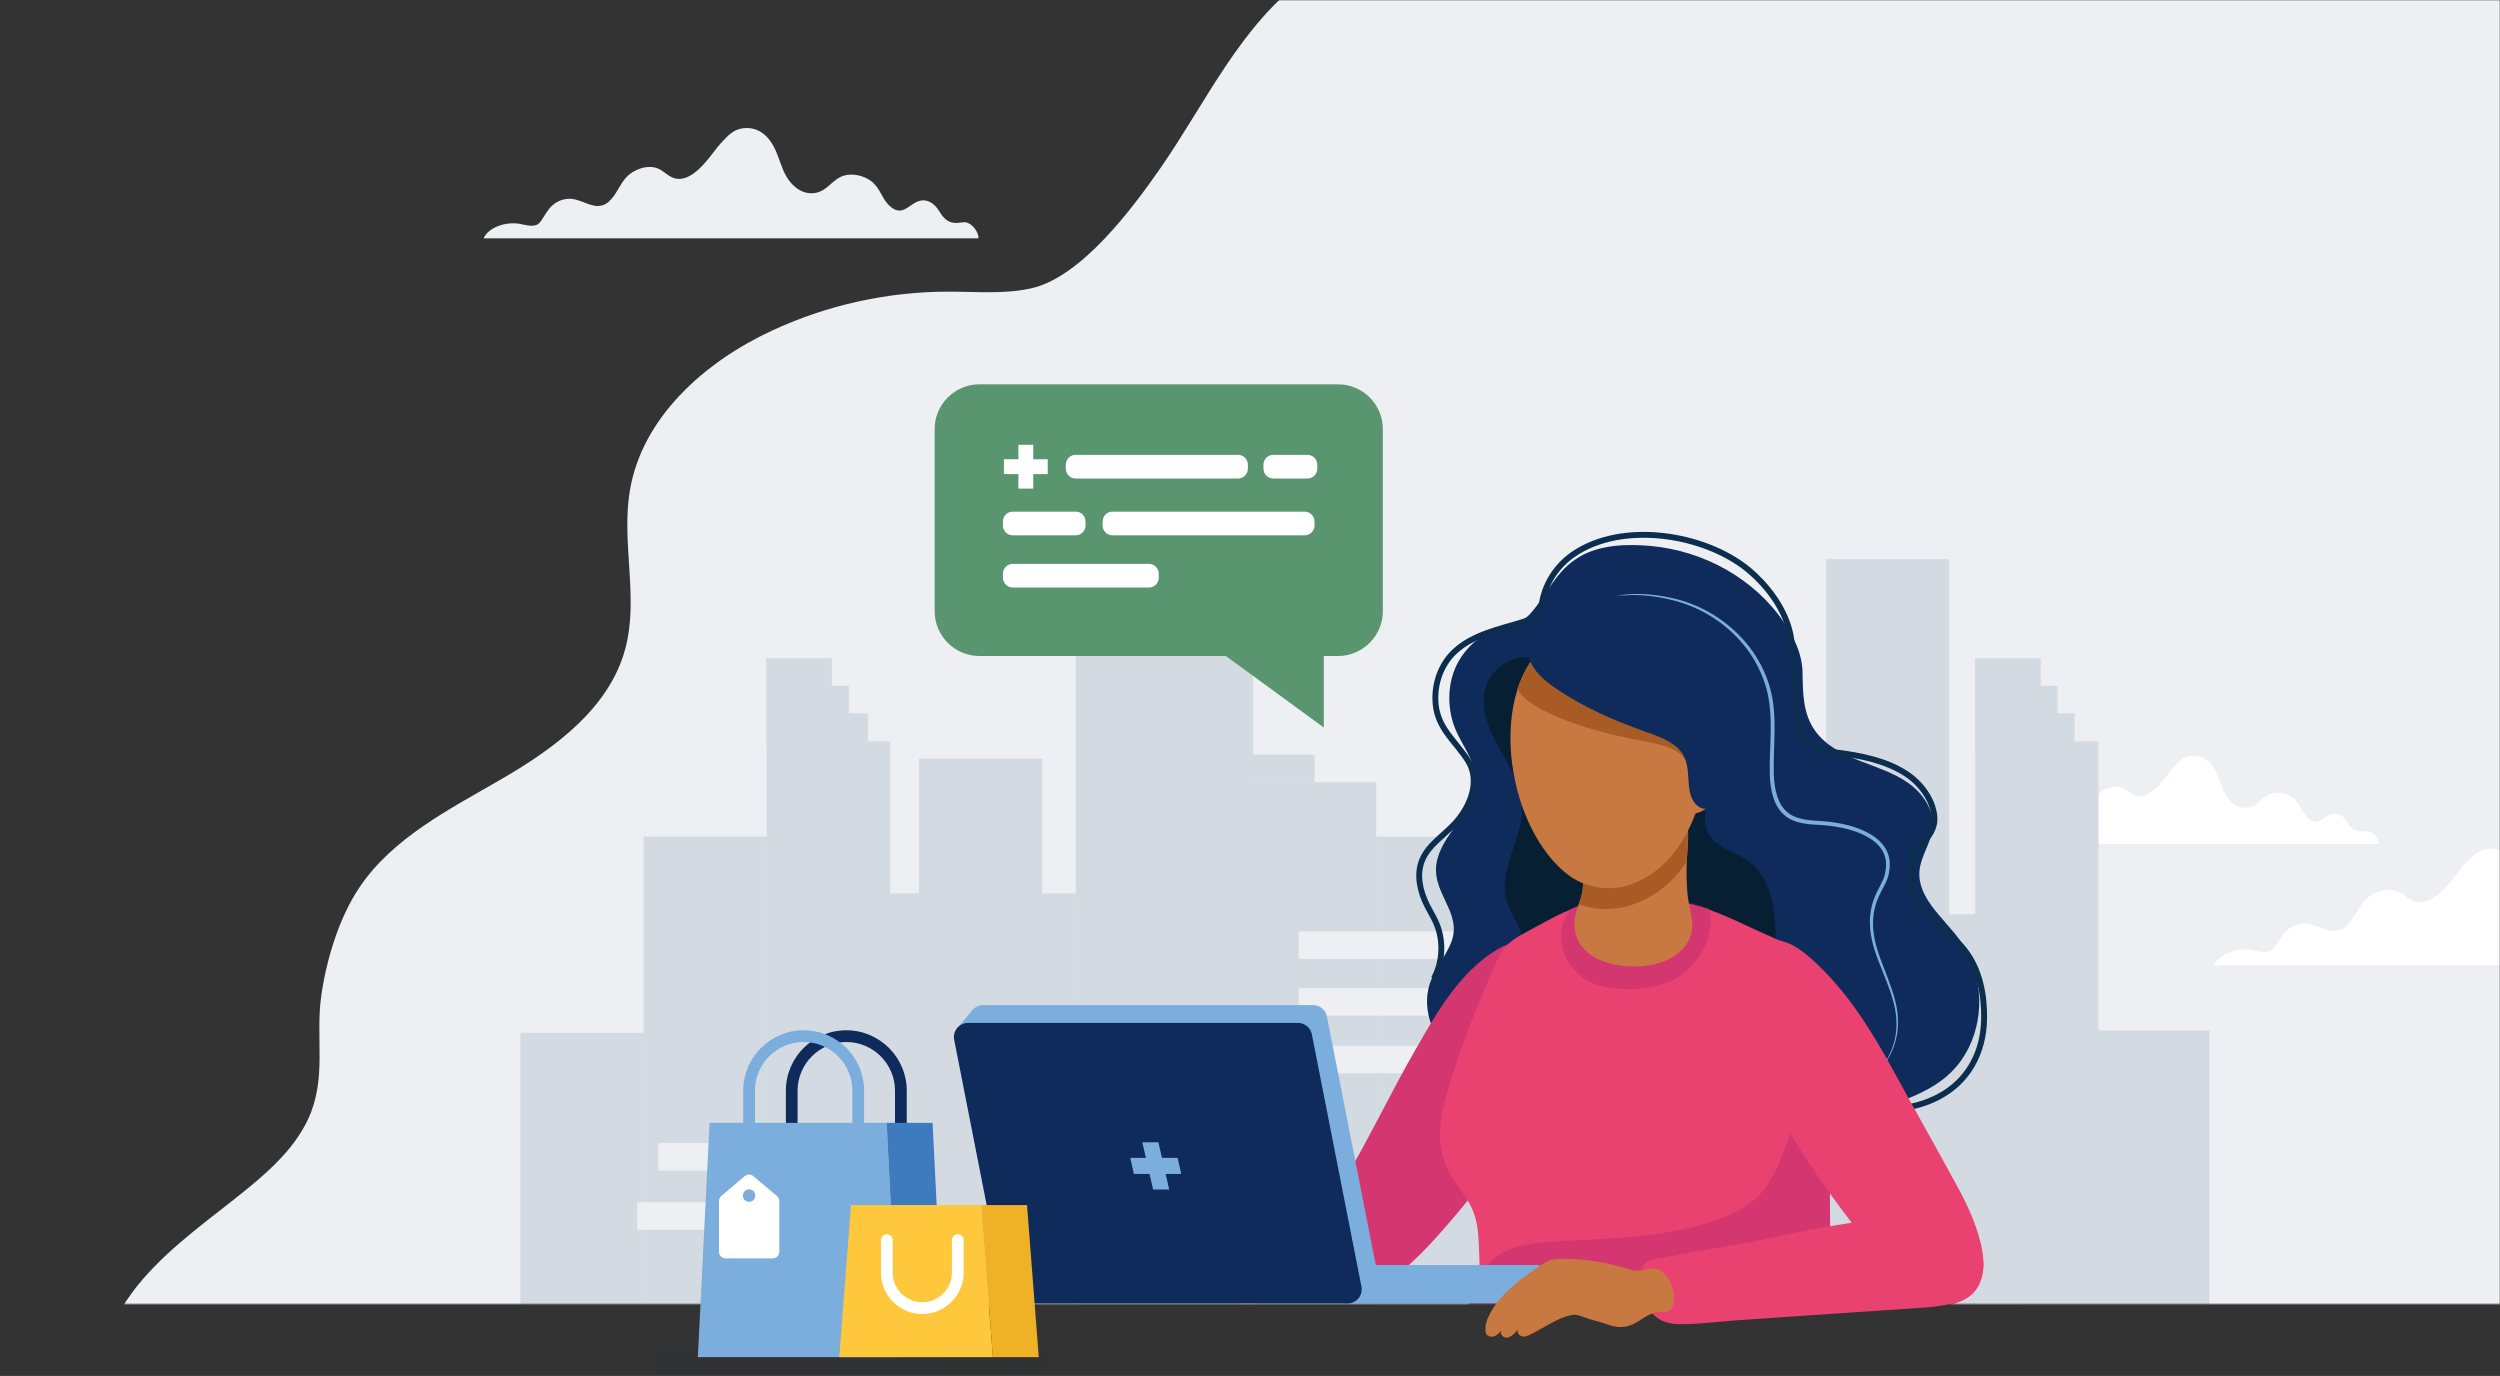<svg xmlns="http://www.w3.org/2000/svg" width="1181" height="650" viewBox="0 0 1181 650" fill="none"><rect x="0" y="0" width="1181" height="650" fill="#333333" stroke="none"/><mask id="mask0_3364_5836" style="mask-type:alpha" maskUnits="userSpaceOnUse" x="0" y="0" width="1181" height="616"><path d="M0 0L1181 0V616L0 616V0Z" fill="white"></path></mask><g mask="url(#mask0_3364_5836)"><path d="M1226.48 436.032C1226.59 399.333 1226.64 362.688 1226.7 325.99C1226.81 259.161 1226.91 192.279 1224.25 125.504C1222.67 85.548 1219.95 44.832 1204.73 7.862C1202.5 2.379 1199.89 -3.104 1195.64 -7.284C1191.35 -11.518 1185.69 -14.07 1180.09 -16.187C1146.37 -28.999 1009.89 -30.031 973.83 -30.954C899.272 -32.799 824.768 -34.645 750.211 -36.437C704.04 -37.577 654.117 -37.631 616.757 -10.487C586.14 11.771 569.88 48.09 548.344 79.197C535.021 98.415 510.712 131.096 486.947 136.253C474.222 139.022 461.007 137.773 448.009 137.773C419.296 137.773 390.582 144.125 364.587 156.231C332.774 170.998 303.244 197.273 297.534 231.854C293.401 256.61 301.939 282.559 295.304 306.772C287.745 334.459 262.403 353.188 237.605 367.629C212.807 382.069 185.725 395.478 169.736 419.311C160.111 433.643 154.237 453.241 151.79 470.233C148.908 490.157 154.564 509.374 145.536 528.701C139.391 541.839 128.46 552.045 117.258 561.219C100.236 575.171 81.746 587.712 67.389 604.378C53.032 621.045 43.026 643.249 47.05 664.855C50.204 681.902 61.897 696.722 76.797 705.571C94.906 716.375 118.889 718.98 138.847 725.766C165.766 734.941 196.383 736.027 224.553 737.167C338.049 741.781 451.653 729.838 565.148 736.787C618.008 740.044 669.018 743.736 721.062 753.67C778.544 764.691 835.699 777.014 892.909 789.392C931.14 797.698 970.023 806.33 1008.96 802.855C1047.9 799.381 1187.38 781.737 1207.5 748.296C1224.47 720.12 1225.28 685.485 1225.55 652.641C1226.04 580.492 1226.32 508.235 1226.48 436.032Z" fill="#EDEFF2"></path><path d="M1123.62 398.717C1123.98 396.654 1121.25 392.529 1118.25 392.581C1117.06 392.633 1115.93 392.89 1114.74 392.839C1111.59 392.684 1109.99 390.261 1108.75 388.198C1107.56 386.187 1105.13 383.867 1102.03 384.382C1097.64 385.104 1095.37 390.931 1090.36 386.548C1087.05 383.712 1086.85 379.69 1083.13 376.905C1080.6 374.998 1076.41 373.863 1073 374.946C1068.56 376.338 1066.86 380.721 1062.1 381.495C1056.84 382.371 1053.06 378.349 1051.36 375.462C1049.29 371.955 1048.57 368.191 1046.81 364.633C1045.21 361.333 1041.96 356.899 1036.12 357.002C1031.22 357.105 1028.99 360.199 1026.62 362.674C1023.47 365.871 1016.91 377.421 1009.57 376.029C1006.73 375.462 1005.29 373.193 1002.7 372.213C998.571 370.563 993.25 372.832 990.771 375.668C988.292 378.504 987.259 381.907 984.469 384.589C983.746 385.259 982.868 385.929 981.68 386.239C977.754 387.321 974.035 384.021 969.852 383.763C966.959 383.609 964.221 384.949 962.568 386.651C960.915 388.301 959.986 390.312 958.694 392.117C958.333 392.633 957.92 393.148 957.3 393.509C955.44 394.489 952.858 393.664 950.585 393.251C944.955 392.272 938.601 394.85 937 398.717H1123.62V398.717Z" fill="white"></path><path d="M920.802 616.329H862.64V616.289H845.328V431.896H862.64V264.147H920.802V431.896H933.1V355H933V311H964V324H972V337H980V350.235H991.314V486.811H1043.73V616.34H955.918V616.306H933.1V616.289H920.802V616.329Z" fill="#D4DAE2"></path><path d="M732.532 616.343H849.423V340.5H732.532V616.343Z" fill="#D4DAE2"></path><path d="M591.969 309.898H508.21V635.628H591.969V309.898Z" fill="#D4DAE2"></path><path d="M304.015 616.318H362.229V395.212H304.015V616.318Z" fill="#D4DAE2"></path><path d="M434.1 616.342H492.314L492.314 358.367H434.1V616.342Z" fill="#D4DAE2"></path><path d="M245.854 616.31H304.068V487.864H245.854V616.31Z" fill="#D4DAE2"></path><path d="M391.319 616.328H508.21V422.087H391.319V616.328Z" fill="#D4DAE2"></path><path d="M393 324V311H362L362 354H362.23V616.306H420.443V350.236H410V337H401V324H393Z" fill="#D4DAE2"></path><path d="M1291.96 456C1292.43 453.281 1288.83 447.842 1284.88 447.91C1283.31 447.978 1281.81 448.318 1280.25 448.25C1276.1 448.046 1273.99 444.851 1272.35 442.132C1270.79 439.48 1267.59 436.421 1263.5 437.101C1257.72 438.053 1254.72 445.735 1248.12 439.956C1243.76 436.217 1243.49 430.915 1238.59 427.243C1235.25 424.728 1229.74 423.233 1225.24 424.66C1219.39 426.496 1217.14 432.274 1210.88 433.294C1203.94 434.45 1198.97 429.147 1196.72 425.34C1194 420.717 1193.04 415.754 1190.73 411.064C1188.62 406.713 1184.33 400.866 1176.64 401.002C1170.17 401.138 1167.24 405.217 1164.11 408.48C1159.96 412.695 1151.31 427.923 1141.65 426.088C1137.9 425.34 1136 422.349 1132.59 421.057C1127.15 418.882 1120.13 421.873 1116.87 425.612C1113.6 429.351 1112.24 433.838 1108.56 437.373C1107.61 438.257 1106.45 439.14 1104.89 439.548C1099.71 440.976 1094.81 436.625 1089.3 436.285C1085.48 436.081 1081.88 437.849 1079.7 440.092C1077.52 442.268 1076.29 444.919 1074.59 447.298C1074.12 447.978 1073.57 448.658 1072.75 449.134C1070.3 450.425 1066.9 449.338 1063.9 448.794C1056.48 447.502 1048.11 450.901 1046 456H1291.96V456Z" fill="white"></path><path d="M703.391 616.306H761.604V350.236H703.391V616.306Z" fill="#EDEFF2"></path><path d="M587.041 616.315H703.417V513.341H587.041V616.315Z" fill="#EDEFF2"></path><path d="M703.406 350.232H750.668V337.238H703.406V350.232Z" fill="#EDEFF2"></path><path d="M703.441 337.268H742.078V324.274H703.441V337.268Z" fill="#EDEFF2"></path><path d="M703.401 324.251H733.877V311.257H703.401V324.251Z" fill="#EDEFF2"></path><path d="M591.938 635.594H650.151V369.524H591.938V635.594Z" fill="#D4DAE2"></path><path d="M708.29 395.235H650.129V616.342H708.29V395.235Z" fill="#D4DAE2"></path><path d="M573.781 369.52H621.044V356.526H573.781V369.52Z" fill="#D4DAE2"></path><path d="M301 580.994H348.263V568H301V580.994Z" fill="#EDEFF2"></path><path d="M613.447 452.994H689.946V440H613.447V452.994Z" fill="#EDEFF2"></path><path d="M613.447 479.773H689.946V466.779H613.447V479.773Z" fill="#EDEFF2"></path><path d="M613.447 506.994H689.946V494H613.447V506.994Z" fill="#EDEFF2"></path><path d="M311 552.994H387.499V540H311V552.994Z" fill="#EDEFF2"></path><path d="M462.183 112.662C462.632 110.101 459.169 104.915 455.449 104.979C453.974 105.043 452.499 105.427 451.024 105.299C447.112 105.107 445.059 102.034 443.52 99.537C441.981 96.976 438.967 94.095 435.119 94.735C429.603 95.632 426.781 102.93 420.496 97.488C416.391 93.903 416.071 88.909 411.389 85.452C408.182 83.083 402.987 81.674 398.69 82.955C393.11 84.683 390.994 90.189 385.094 91.15C378.488 92.238 373.742 87.18 371.625 83.595C369.06 79.242 368.098 74.504 365.917 70.022C363.865 65.861 359.825 60.355 352.513 60.483C346.356 60.611 343.599 64.516 340.584 67.589C336.672 71.623 328.463 86.092 319.292 84.363C315.7 83.659 313.904 80.842 310.697 79.562C305.503 77.513 298.897 80.33 295.754 83.851C292.612 87.373 291.393 91.662 287.866 94.991C286.968 95.888 285.813 96.656 284.402 97.04C279.464 98.385 274.846 94.223 269.587 93.903C265.932 93.711 262.532 95.375 260.48 97.488C258.364 99.601 257.209 102.034 255.606 104.339C255.157 104.979 254.644 105.619 253.874 106.067C251.565 107.284 248.295 106.259 245.473 105.747C238.482 104.531 230.465 107.732 228.477 112.598H462.183V112.662Z" fill="#EDEFF2"></path><path d="M883.774 525.65C865.516 532.096 843.449 531.447 826.817 520.78C810.464 510.299 795.597 502.739 775.481 503.11C757.502 503.435 742.636 513.128 725.26 515.215C711.463 516.838 697.432 510.855 687.444 501.209C677.688 491.794 671.184 477.464 675.458 464.617C677.688 457.892 682.519 452.327 685.307 445.788C691.718 430.715 674.854 421.625 679.035 405.764C682.612 392.269 697.432 382.668 697.2 368.709C697.061 358.506 689.116 350.575 686.329 341.161C683.495 331.653 684.145 320.94 689.116 312.268C692.74 305.868 698.594 300.627 705.423 297.752C711.509 295.154 718.338 295.108 723.03 289.775C731.439 280.314 734.506 270.018 746.027 263.108C755.783 257.264 768.652 256.893 779.848 257.914C804.703 260.186 828.861 273.311 842.845 294.181C847.816 301.555 851.393 309.16 851.532 317.926C851.672 327.526 851.672 337.219 857.572 345.381C862.543 352.245 870.487 356.233 878.339 359.341C886.236 362.448 894.459 364.952 901.381 369.822C908.304 374.692 913.786 382.668 912.996 391.063C912.299 398.112 907.421 404.234 906.771 411.283C905.609 424.083 917.967 433.405 925.586 443.794C936.271 458.31 938.037 478.855 929.999 494.994C920.754 513.545 903.937 517.766 886.329 524.769C885.447 525 884.61 525.325 883.774 525.65Z" fill="#0E2B5C"></path><path d="M750.858 286.064C756.898 282.539 763.913 280.916 770.928 280.638C777.943 280.36 784.958 281.287 791.741 282.957C805.4 286.389 817.804 294.505 826.445 305.635C830.719 311.247 834.017 317.601 836.015 324.418C838.013 331.235 838.384 338.378 838.292 345.334C838.245 352.337 837.734 359.294 837.966 366.158C838.106 369.589 838.524 372.975 839.592 376.175C840.614 379.329 842.38 382.297 845.028 384.198C847.63 386.146 850.975 386.981 854.319 387.398C857.711 387.816 861.242 387.816 864.726 388.28C871.695 389.207 878.756 390.877 884.842 394.865C887.816 396.859 890.51 399.642 891.811 403.12C893.158 406.599 892.879 410.448 891.997 413.926C890.928 417.451 888.93 420.419 887.537 423.48C886.143 426.587 885.26 429.88 884.935 433.266C884.285 440.083 886.05 446.9 888.466 453.347C890.835 459.84 893.716 466.286 895.388 473.104C896.224 476.536 896.689 480.014 896.642 483.539C896.596 487.063 895.946 490.541 894.831 493.881C892.554 500.513 888.234 506.403 882.612 510.576C888.094 506.263 892.229 500.327 894.366 493.742C896.55 487.156 896.271 479.967 894.459 473.336C892.694 466.657 889.813 460.303 887.304 453.764C884.796 447.271 882.845 440.268 883.402 433.126C883.681 429.555 884.563 426.077 886.004 422.784C887.444 419.538 889.395 416.616 890.324 413.416C891.114 410.216 891.346 406.784 890.138 403.723C888.977 400.662 886.608 398.204 883.82 396.349C878.152 392.639 871.277 391.016 864.494 390.135C861.102 389.671 857.618 389.671 854.087 389.3C850.603 388.882 846.84 388.048 843.82 385.775C840.8 383.549 838.803 380.21 837.734 376.778C836.619 373.346 836.201 369.775 836.062 366.25C835.876 359.201 836.387 352.244 836.48 345.334C836.573 338.424 836.201 331.467 834.343 324.882C832.438 318.296 829.325 312.082 825.237 306.563C816.921 295.571 804.842 287.455 791.509 283.884C784.819 282.076 777.897 281.009 770.928 281.102C764.006 281.241 756.991 282.678 750.858 286.064Z" fill="#7BADDD"></path><path d="M838.85 440.501C839.501 456.269 835.83 468.049 821.428 475.84C809.953 482.055 796.202 484.096 783.519 484.374C762.241 484.884 738.548 479.411 722.659 464.524C719.779 461.834 716.991 458.495 716.806 454.553C716.62 450.982 718.571 447.597 718.757 443.979C719.036 437.904 714.343 432.895 712.206 427.237C709.419 419.724 711.324 411.33 713.832 403.724C716.341 396.118 719.454 388.419 719.082 380.442C718.618 370.054 712.346 361.01 707.375 351.92C702.357 342.83 698.455 331.746 702.729 322.285C705.563 316.024 712.253 311.247 719.129 310.505C726.376 309.717 732.88 317.972 737.526 322.517C743.751 328.639 750.72 334.065 758.199 338.564C768.56 344.824 779.942 349.462 789.651 356.651C795.552 361.01 801.87 366.946 804.657 373.903C807.816 381.694 802.288 389.254 808.978 396.442C813.298 401.08 819.942 402.657 825.192 406.228C836.388 413.927 838.339 428.072 838.85 440.501Z" fill="#061F33"></path><path d="M721.404 528.617C736.317 505.661 745.608 477.463 732.646 451.538C731.346 448.895 729.766 446.019 726.979 445.138C720.986 443.144 712.809 445.277 707.606 448.338C689.487 458.959 678.384 478.901 668.21 496.663C657.617 515.122 648.465 534.322 637.826 552.734C633.506 560.2 629.185 567.76 626.862 576.061C624.818 583.343 624.632 591.644 627.373 598.74C639.313 629.488 672.112 591.83 682.101 580.467C696.363 564.235 709.65 546.704 721.404 528.617Z" fill="#D43670"></path><path d="M856.504 502.925C860.778 484.792 863.008 466.241 853.298 453.858C848.884 448.293 841.08 444.397 834.668 441.614C822.171 436.235 809.395 429 796.062 426.635C781.985 424.177 766.283 422.646 752.253 426.171C743.333 428.443 734.97 432.571 726.98 437.069C720.057 440.965 711.556 444.304 708.211 451.585C700.081 469.163 692.833 487.482 686.84 505.893C681.823 521.291 676.294 537.43 684.238 553.059C686.794 558.114 690.51 562.427 693.437 567.297C696.689 572.677 697.897 577.732 698.362 583.946C699.337 598.138 698.966 612.329 698.919 626.521C698.919 630.602 698.966 634.869 700.777 638.532C704.308 645.767 713.925 645.86 720.847 645.86C743.658 645.814 766.469 645.767 789.279 645.721C798.757 645.721 806.004 646.88 814.924 648.689C822.404 650.22 828.861 646.463 832.485 639.46C835.876 632.874 836.155 625.176 836.527 617.755C837.967 588.909 842.055 560.201 848.745 532.143C850.603 524.259 853.902 513.87 856.504 502.925Z" fill="#E94270"></path><mask id="mask1_3364_5836" style="mask-type:alpha" maskUnits="userSpaceOnUse" x="680" y="424" width="181" height="226"><path d="M856.504 502.925C860.778 484.792 863.008 466.241 853.298 453.858C848.884 448.293 841.08 444.397 834.668 441.614C822.171 436.235 809.395 429 796.062 426.635C781.985 424.177 766.283 422.646 752.253 426.171C743.333 428.443 734.97 432.571 726.98 437.069C720.057 440.965 711.556 444.304 708.211 451.585C700.081 469.163 692.833 487.482 686.84 505.893C681.823 521.291 676.294 537.43 684.238 553.059C686.794 558.114 690.51 562.427 693.437 567.297C696.689 572.677 697.897 577.732 698.362 583.946C699.337 598.138 698.966 612.329 698.919 626.521C698.919 630.602 698.966 634.869 700.777 638.532C704.308 645.767 713.925 645.86 720.847 645.86C743.658 645.814 766.469 645.767 789.279 645.721C798.757 645.721 806.004 646.88 814.924 648.689C822.404 650.22 828.861 646.463 832.485 639.46C835.876 632.874 836.155 625.176 836.527 617.755C837.967 588.909 842.055 560.201 848.745 532.143C850.603 524.259 853.902 513.87 856.504 502.925Z" fill="#E94270"></path></mask><g mask="url(#mask1_3364_5836)"><path d="M803.681 450.148C809.07 441.151 810.278 429.881 803.217 421.162C800.011 417.174 794.297 416.756 789.465 416.664C779.895 416.478 770.278 417.498 760.94 419.678C752.067 421.765 743.008 425.29 739.152 434.241C736.271 440.919 737.293 448.618 741.056 454.693C744.494 460.212 750.162 464.339 756.48 465.824C766.701 468.235 778.687 467.911 788.443 463.829C794.576 461.279 800.058 456.223 803.681 450.148Z" fill="#D43670"></path></g><path d="M864.587 586.08C864.494 572.167 864.447 558.253 864.354 544.34C864.308 539.517 867.467 510.021 859.941 510.346C859.105 510.392 858.361 510.809 857.711 511.273C853.948 513.963 852.043 518.462 850.278 522.682C844.796 536.039 840.15 557.419 828.721 566.787C817.107 576.294 799.174 580.283 784.726 582.602C767.862 585.245 750.672 585.477 733.622 586.497C722.565 587.146 710.393 588.77 703.146 597.071C697.989 603.007 695.341 611.958 692.554 619.24C690.138 625.593 688.233 633.153 693.111 638.904C695.202 641.362 698.129 642.985 701.009 644.33C711.648 649.338 723.309 651.889 734.923 653.791C767.444 659.217 800.568 660.33 833.46 658.799C840.475 658.475 848.141 657.779 853.297 653.002C857.153 649.478 858.965 644.237 860.266 639.182C864.726 621.976 864.68 603.889 864.587 586.08Z" fill="#D43670"></path><path d="M878.942 523.516C891.439 525.093 904.586 524.026 915.69 518.183C929.859 510.762 936.967 497.174 937.292 481.545C937.525 470.229 935.295 458.402 928.465 449.359C921.032 439.527 908.535 433.498 903.889 422.089C900.87 414.715 901.613 404.605 907.559 398.9C911.323 395.237 914.296 391.155 913.785 385.683C913.088 377.66 907.188 369.915 900.591 365.601C890.928 359.248 878.942 356.929 867.652 355.491C860.033 354.517 852.414 352.384 850.045 344.175C848.791 339.723 849.023 335.085 848.79 330.494C848.279 320.801 847.583 311.062 846.096 301.462C844.424 290.377 837.223 279.618 829.139 272.012C827.977 270.899 826.77 269.879 825.562 268.858C804.795 252.07 766.421 246.133 743.517 261.67C735.712 266.957 730.23 275.073 728.512 284.348C727.35 290.563 725.678 291.862 719.592 293.763C708.581 297.195 696.038 299.607 687.304 307.676C680.474 313.984 677.315 323.537 678.198 332.72C679.359 344.407 687.582 350.019 693.436 359.294C699.429 368.755 694.737 380.674 687.768 388.512C682.425 394.541 674.806 398.947 671.787 406.413C668.999 413.277 670.858 421.208 674.202 427.84C675.55 430.53 677.176 433.08 678.384 435.817C682.054 444.211 681.682 454.229 677.362 462.298" stroke="#0B2D4E" stroke-width="2.777" stroke-miterlimit="10"></path><path d="M914.297 541.65C918.106 548.514 921.916 555.424 925.632 562.334C933.205 576.386 947.235 607.645 924.75 615.343C913.414 619.239 906.956 615.436 899.477 607.181C871.184 576.015 847.026 541.14 827.885 503.667C820.777 489.707 801.869 453.394 824.819 445.092C832.067 442.449 840.429 443.098 847.212 446.715C850.324 448.385 853.065 450.611 855.714 452.976C872.299 467.724 884.099 486.785 894.599 506.078C901.103 518.044 907.746 529.823 914.297 541.65Z" fill="#E94270"></path><path d="M727.227 597.606H634.346V615.769H727.227V597.606Z" fill="#7BADDD"></path><path d="M650.266 599.362L626.849 480.221C626.247 477.078 623.471 474.813 620.277 474.813H464.457C462.189 474.813 460.246 475.923 459.042 477.586L451.869 486.09L458.256 484.703L481.349 601.997C481.95 605.139 484.727 607.404 487.92 607.404H643.741C647.906 607.357 651.099 603.475 650.266 599.362Z" fill="#7BADDD"></path><path d="M480.747 615.769H636.567C640.779 615.769 643.972 611.933 643.139 607.774L619.722 488.632C619.12 485.489 616.343 483.225 613.15 483.225H457.33C453.118 483.225 449.925 487.061 450.758 491.22L474.175 610.362C474.777 613.458 477.554 615.769 480.747 615.769Z" fill="#0E2B5C"></path><path d="M548.912 546.976L547.222 539.599H539.626L541.316 546.976H533.929L535.667 554.572H543.044L544.735 561.95H552.331L550.641 554.572H558.018L556.29 546.976H548.912Z" fill="#7BADDD"></path><path d="M784.215 454.739C791.044 452.559 796.666 448.292 798.803 441.568C800.708 435.446 797.688 428.582 797.177 422.368C796.666 416.431 796.573 410.495 796.991 404.559C797.363 399.086 797.874 393.382 797.037 387.909C796.573 384.802 794.854 385.312 791.695 384.06C788.536 382.808 785.005 382.808 781.567 382.808C774.505 382.808 756.201 382.298 751.834 388.466C749.836 391.295 749.697 394.866 749.604 398.205C749.511 402.286 748.768 407.527 748.117 413.231C747.839 415.736 748.024 418.286 747.606 420.791C747.188 423.62 746.12 426.31 745.144 429C741.613 439.203 744.912 448.849 755.969 453.533C763.774 456.919 775.063 457.661 784.215 454.739Z" fill="#C77941"></path><path d="M796.944 387.955C796.48 384.848 794.761 385.358 791.602 384.106C788.442 382.854 784.912 382.854 781.474 382.854C774.412 382.854 756.108 382.344 751.741 388.512C749.743 391.341 749.604 394.912 749.511 398.251C749.418 402.332 748.675 407.573 748.024 413.277C747.746 415.782 747.931 418.332 747.513 420.837C747.188 422.97 746.491 425.057 745.748 427.098C752.577 429.649 760.289 430.205 767.397 428.443C780.219 425.289 789.929 417.312 796.851 406.97C796.898 406.182 796.898 405.347 796.944 404.558C797.269 399.086 797.78 393.381 796.944 387.955Z" fill="#A85B24"></path><path d="M807.166 347.839C807.12 338.471 805.819 329.566 803.403 322.146C792.95 290.238 753.136 282.4 729.117 305.264C702.357 330.772 712.578 391.805 740.778 413.277C748.304 419.028 758.571 421.022 767.723 418.564C795.412 411.144 807.352 377.149 807.166 347.839Z" fill="#C77941"></path><path d="M801.915 348.628C814.18 341.95 817.943 358.877 815.853 367.318C814.97 370.796 813.623 374.182 811.439 377.057C808.512 380.907 800.196 387.307 795.365 383.086C793.181 381.185 792.949 377.938 792.902 375.017C792.717 367.225 793.646 353.173 801.915 348.628Z" fill="#C77941"></path><path d="M807.258 323.491C796.294 289.914 754.343 281.612 729.07 305.728C723.495 311.062 719.453 317.879 716.759 325.485C717.316 326.366 717.967 327.248 718.71 328.082C722.194 332.071 726.979 334.714 731.765 336.94C745.841 343.433 760.986 347.236 776.225 350.065C777.34 350.297 778.455 350.483 779.616 350.714C783.797 351.549 787.978 352.569 791.649 354.703C802.009 360.778 797.549 374.181 805.121 380.071C805.818 380.581 806.515 380.952 807.212 381.184C809.999 371.167 811.347 360.593 811.254 350.483C811.161 340.604 809.767 331.236 807.258 323.491Z" fill="#A85B24"></path><path d="M780.684 346.865C784.679 348.349 788.628 350.019 791.88 352.755C801.125 360.407 794.575 372.929 801.125 379.932C806.932 386.147 815.713 377.938 818.036 372.187C822.263 361.613 822.031 349.88 821.706 338.517C821.52 332.164 821.334 325.763 819.476 319.688C817.432 313.056 813.483 307.166 808.791 302.111C795.179 287.456 774.644 279.85 754.76 281.102C739.197 282.076 711.927 295.108 724.145 314.865C726.932 319.363 731.253 322.703 735.62 325.671C748.489 334.297 762.798 340.511 777.385 345.706C778.5 346.123 779.615 346.494 780.684 346.865Z" fill="#0E2B5C"></path></g><path d="M632.08 309.898H462.708C451.035 309.898 441.53 300.411 441.53 288.757V202.697C441.53 191.043 451.035 181.556 462.708 181.556H632.08C643.754 181.556 653.258 191.043 653.258 202.697V288.757C653.258 300.359 643.702 309.898 632.08 309.898Z" fill="#59956F"></path><path d="M625.367 343.674V284.685L579.085 309.899L625.367 343.674Z" fill="#59956F"></path><path d="M525.52 252.887H616.327C618.858 252.887 620.976 250.824 620.976 248.246V246.338C620.976 243.812 618.858 241.698 616.327 241.698H525.52C522.989 241.698 520.871 243.812 520.871 246.338V248.246C520.871 250.824 522.989 252.887 525.52 252.887Z" fill="white"></path><path d="M478.412 252.887H508.165C510.696 252.887 512.813 250.824 512.813 248.246V246.338C512.813 243.812 510.747 241.698 508.165 241.698H478.412C475.881 241.698 473.763 243.812 473.763 246.338V248.246C473.763 250.824 475.881 252.887 478.412 252.887Z" fill="white"></path><path d="M584.838 214.867H508.135C505.604 214.867 503.486 216.93 503.486 219.508V221.416C503.486 223.994 505.604 226.057 508.135 226.057H584.838C587.369 226.057 589.487 223.994 589.487 221.416V219.508C589.487 216.981 587.421 214.867 584.838 214.867Z" fill="white"></path><path d="M617.634 214.867H601.513C598.982 214.867 596.865 216.93 596.865 219.508V221.416C596.865 223.994 598.982 226.057 601.513 226.057H617.634C620.165 226.057 622.282 223.994 622.282 221.416V219.508C622.282 216.981 620.216 214.867 617.634 214.867Z" fill="white"></path><path d="M478.434 277.552H542.742C545.273 277.552 547.391 275.49 547.391 272.912V271.004C547.391 268.426 545.273 266.363 542.742 266.363H478.434C475.903 266.363 473.785 268.426 473.785 271.004V272.912C473.785 275.49 475.903 277.552 478.434 277.552Z" fill="white"></path><path d="M488.108 216.954V210.113H481.094V216.954H474.253V223.968H481.094V230.81H488.108V223.968H494.95V216.954H488.108Z" fill="white"></path><path d="M803.774 590.763C805.725 590.438 807.63 590.114 809.581 589.789C819.012 588.305 828.397 586.543 837.735 584.548C856.225 580.514 874.808 577.082 893.67 575.319C895.667 575.134 897.665 574.948 899.663 574.809C908.118 574.16 916.945 573.974 924.657 578.009C932.369 582.044 938.548 591.551 936.643 600.734C935.296 607.181 930.371 612.05 924.889 614.508C919.407 616.966 913.368 617.384 907.421 617.801C888.188 619.1 869.001 620.398 849.767 621.697C840.243 622.346 830.72 622.995 821.242 623.645C812.136 624.294 802.938 625.546 793.832 625.546C789.976 625.546 785.656 624.804 782.45 622.253C777.944 618.682 775.249 611.076 774.784 605.14C774.552 602.079 775.156 598.322 777.525 596.421C778.78 595.401 780.406 595.076 781.939 594.798C789.186 593.406 796.48 591.969 803.774 590.763Z" fill="#E94270"></path><path d="M782.218 619.981C777.573 620.955 773.949 624.99 769.303 626.381C766.005 627.355 762.474 626.845 759.315 625.639C756.388 624.526 753.415 623.969 750.441 622.996C748.118 622.254 744.959 620.677 742.451 621.187C735.9 622.532 729.349 627.216 723.356 630.23C722.009 630.926 720.569 631.622 719.082 631.343C717.596 631.065 716.388 629.257 717.224 628.051C715.505 629.628 713.229 632.828 710.488 631.622C709.373 631.112 708.676 629.628 709.28 628.561C708.351 629.581 707.328 630.694 706.028 631.204C704.727 631.715 703.008 631.483 702.218 630.323C701.846 629.767 701.754 629.071 701.707 628.422C701.614 626.149 702.265 623.877 703.24 621.836C707.932 611.633 718.525 604.027 727.538 597.952C729.117 596.885 730.743 595.772 732.601 595.215C734.227 594.705 735.993 594.659 737.712 594.659C748.908 594.613 760.104 596.421 770.697 599.992C772.973 600.781 775.528 600.085 777.805 599.668C779.477 599.343 781.289 599.018 782.915 599.529C784.773 600.085 786.214 601.523 787.329 603.1C789.419 605.975 790.999 609.778 790.72 613.395C790.534 616.132 790.302 619.1 787.096 619.656C785.796 619.888 784.448 619.749 783.101 619.888C782.869 619.842 782.544 619.888 782.218 619.981Z" fill="#C77941"></path><g clip-path="url(#clip0_3364_5836)"><rect x="307" y="636.124" width="188.098" height="13.111" rx="6.555" fill="#262C38" fill-opacity="0.1"></rect><path d="M425.572 548.745C424.047 548.745 422.8 547.497 422.8 545.972V515.275C422.8 502.562 412.497 492.253 399.792 492.253C387.086 492.253 376.784 502.562 376.784 515.275V545.972C376.784 547.497 375.536 548.745 374.012 548.745C372.487 548.745 371.24 547.497 371.24 545.972V515.275C371.24 499.511 384.037 486.705 399.792 486.705C415.546 486.705 428.344 499.511 428.344 515.275V545.972C428.344 547.497 427.097 548.745 425.572 548.745Z" fill="#0E2B5C"></path><path d="M418.873 530.439H335.203L329.659 641.113H424.417L418.873 530.439Z" fill="#7BADDD"></path><path d="M440.541 530.439H418.873L424.417 641.112H446.085L440.541 530.439Z" fill="#3D7ABE"></path><path d="M463.503 569.272H402.009L396.465 641.112H469.047L463.503 569.272Z" fill="#FFC73C"></path><path d="M485.171 569.271H463.503L469.047 641.112H490.715L485.171 569.271Z" fill="#EFB126"></path><path d="M405.428 548.745C403.903 548.745 402.656 547.497 402.656 545.972V515.275C402.656 502.562 392.353 492.253 379.648 492.253C366.943 492.253 356.64 502.562 356.64 515.275V545.972C356.64 547.497 355.392 548.745 353.868 548.745C352.343 548.745 351.096 547.497 351.096 545.972V515.275C351.096 499.511 363.893 486.705 379.648 486.705C395.402 486.705 408.2 499.511 408.2 515.275V545.972C408.2 547.497 406.953 548.745 405.428 548.745Z" fill="#7BADDD"></path><path d="M435.69 620.725C424.879 620.725 416.147 611.941 416.147 601.17V585.822C416.147 584.296 417.394 583.048 418.919 583.048C420.444 583.048 421.691 584.296 421.691 585.822V601.17C421.691 608.89 427.974 615.177 435.69 615.177C443.406 615.177 449.689 608.89 449.689 601.17V585.822C449.689 584.296 450.936 583.048 452.461 583.048C453.986 583.048 455.233 584.296 455.233 585.822V601.17C455.233 611.941 446.455 620.725 435.69 620.725Z" fill="white"></path><path d="M366.989 564.978L355.855 555.593C354.7 554.622 352.99 554.622 351.789 555.593L340.747 564.978C340.054 565.579 339.638 566.457 339.638 567.382V591.328C339.638 593.039 341.024 594.472 342.78 594.472H365.002C366.712 594.472 368.144 593.085 368.144 591.328V567.382C368.144 566.457 367.728 565.579 366.989 564.978Z" fill="white"></path><path d="M353.868 567.751C355.501 567.751 356.825 566.427 356.825 564.793C356.825 563.159 355.501 561.834 353.868 561.834C352.235 561.834 350.911 563.159 350.911 564.793C350.911 566.427 352.235 567.751 353.868 567.751Z" fill="#7BADDD"></path></g><defs><clipPath id="clip0_3364_5836"><rect width="195.596" height="162.997" fill="white" transform="translate(307 487)"></rect></clipPath></defs></svg>